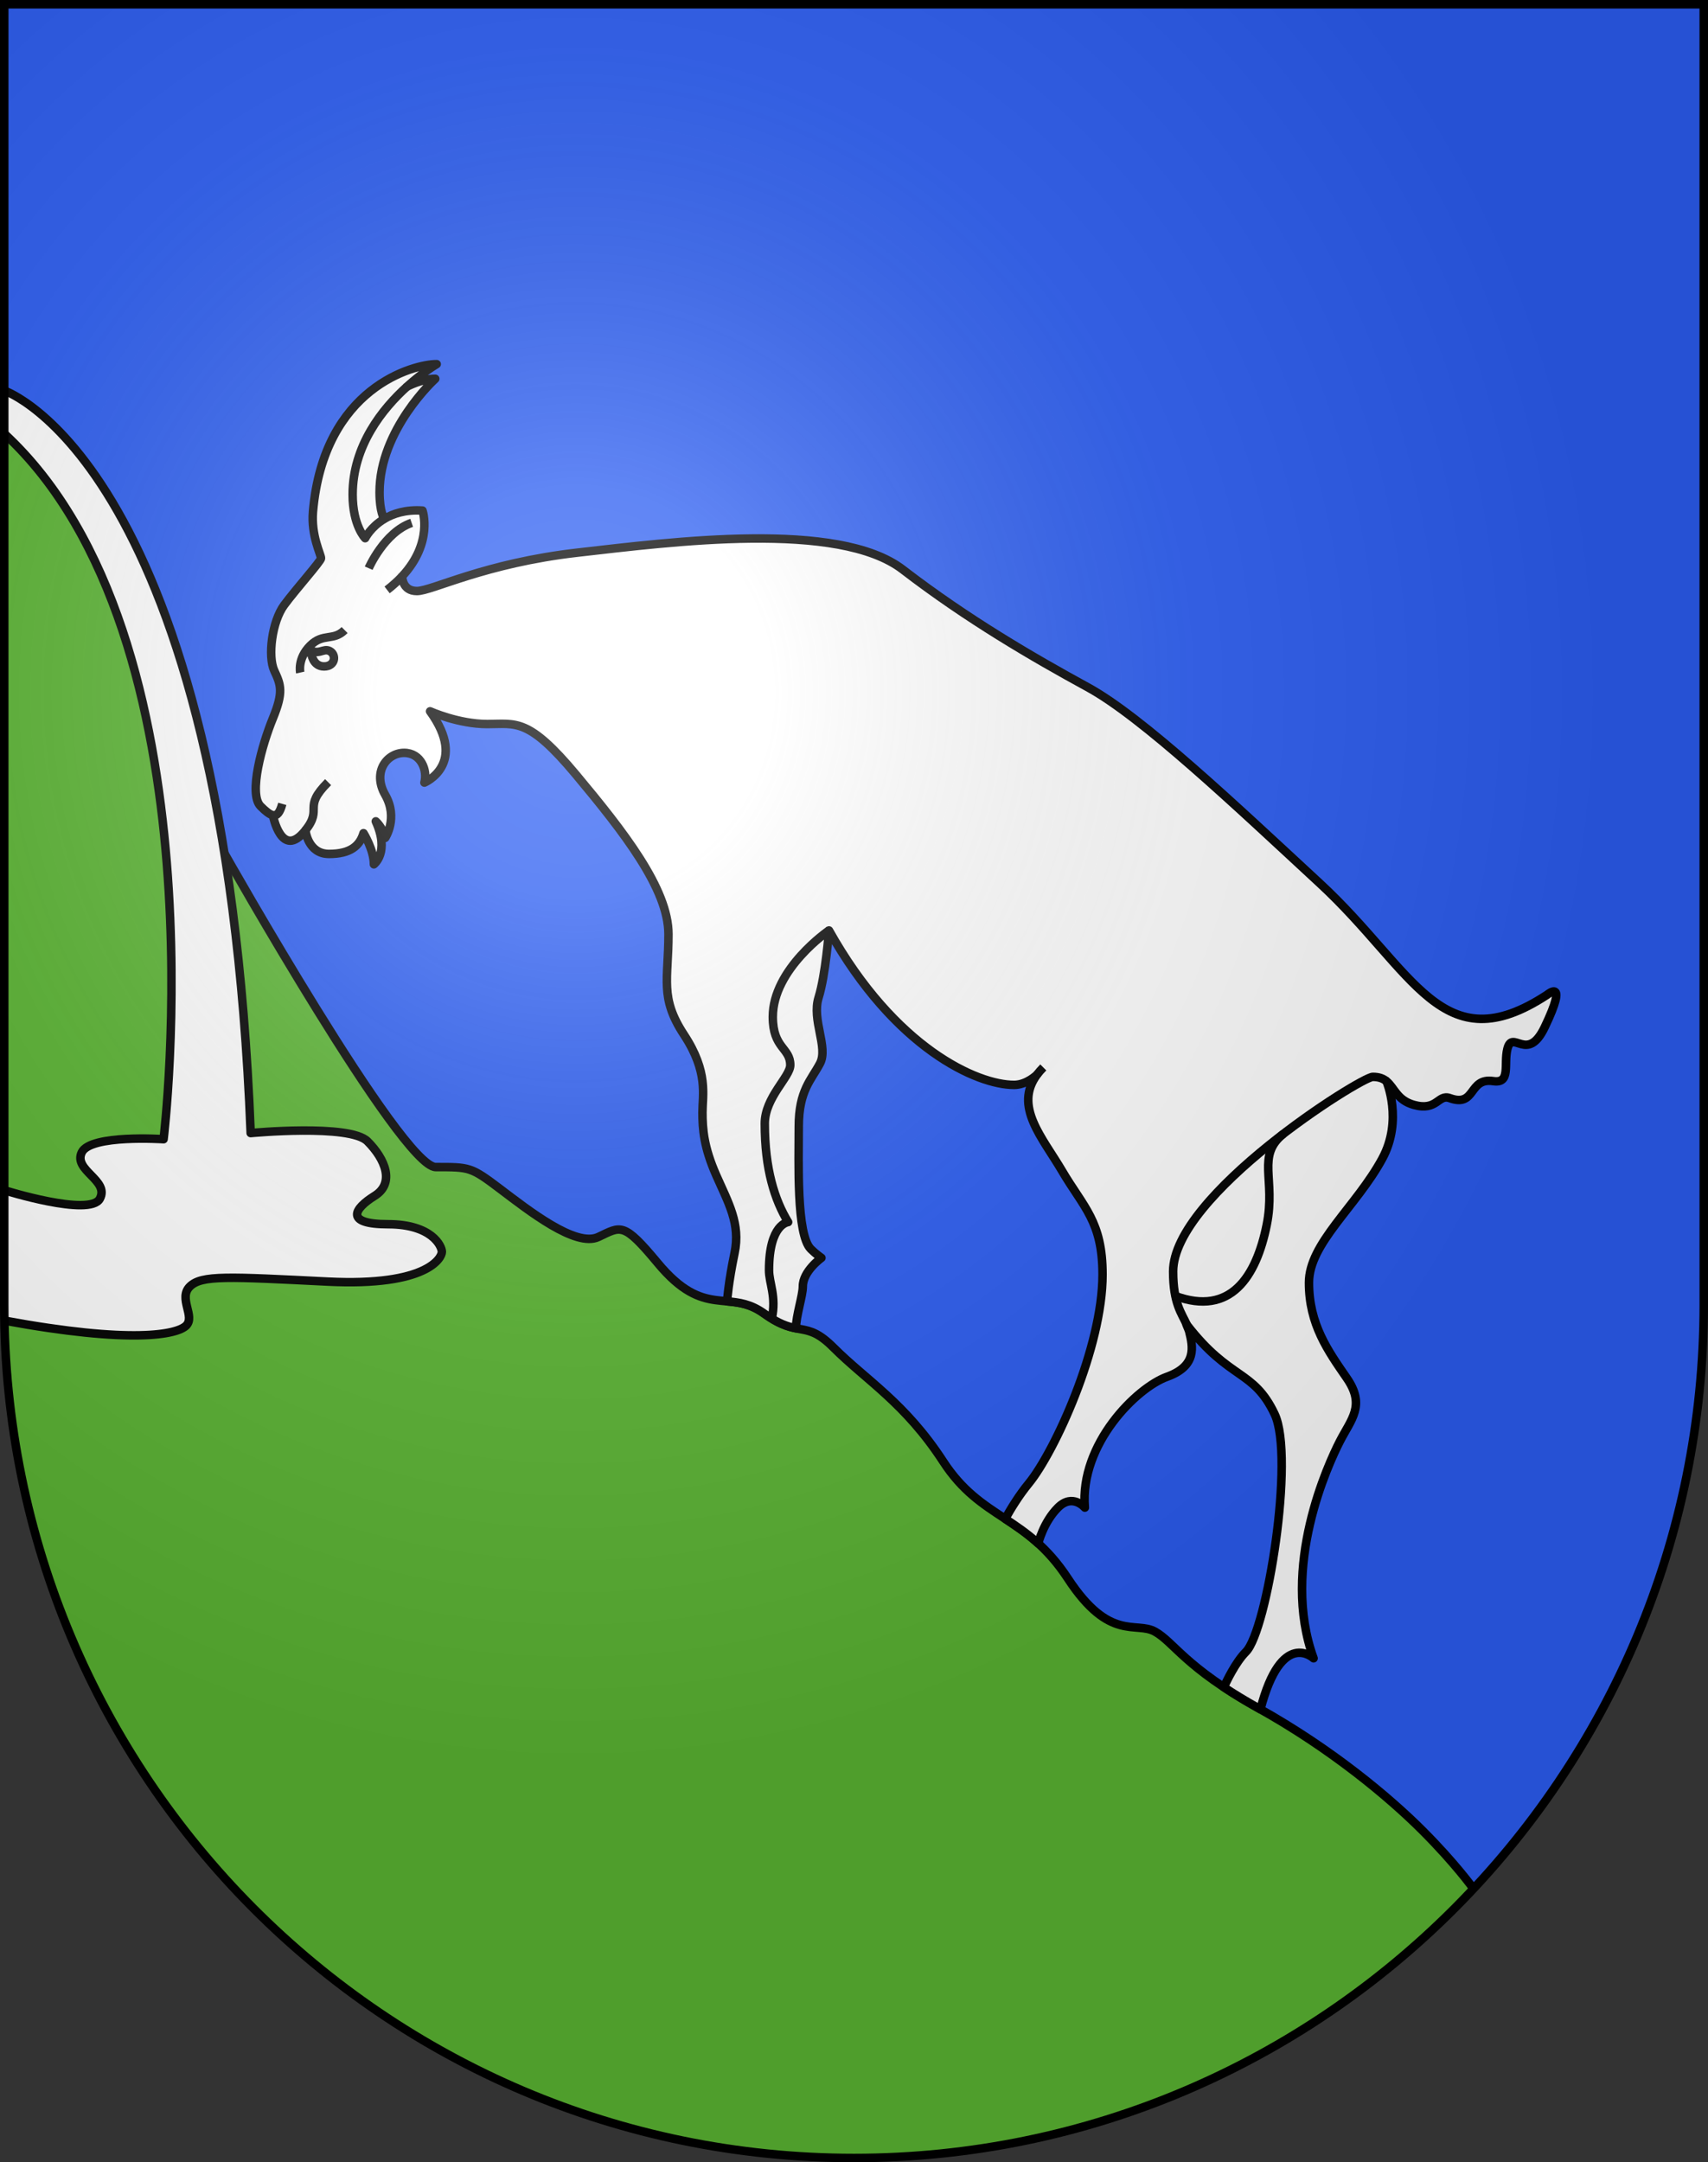 <?xml version="1.0" encoding="UTF-8" standalone="no"?>
<svg
   xmlns:dc="http://purl.org/dc/elements/1.1/"
   xmlns:cc="http://creativecommons.org/ns#"
   xmlns:rdf="http://www.w3.org/1999/02/22-rdf-syntax-ns#"
   xmlns:svg="http://www.w3.org/2000/svg"
   xmlns="http://www.w3.org/2000/svg"
   xmlns:xlink="http://www.w3.org/1999/xlink"
   xmlns:sodipodi="http://sodipodi.sourceforge.net/DTD/sodipodi-0.dtd"
   xmlns:inkscape="http://www.inkscape.org/namespaces/inkscape"
   height="763"
   width="603"
   version="1.0"
   id="svg20"
   sodipodi:version="0.32"
   inkscape:version="0.46"
   sodipodi:docname="VicoMorcote-coat_of_arms.svg"
   sodipodi:docbase="C:\Documents and Settings\Steve\Bureau\Blason Villages Suisse pour Wikipédia (par Delta-9)"
   inkscape:output_extension="org.inkscape.output.svg.inkscape">
  <rect width="100%" height="100%" fill="#333333" stroke="none"/>
  <defs
     id="defs29"><inkscape:perspective
   sodipodi:type="inkscape:persp3d"
   inkscape:vp_x="0 : 381.5 : 1"
   inkscape:vp_y="0 : 1000 : 0"
   inkscape:vp_z="603 : 381.5 : 1"
   inkscape:persp3d-origin="301.5 : 254.33333 : 1"
   id="perspective28" />
<linearGradient
   id="linearGradient2893">
  <stop
     style="stop-color:#ffffff;stop-opacity:0.314;"
     offset="0"
     id="stop2895" />
  <stop
     id="stop2897"
     offset="0.19"
     style="stop-color:#ffffff;stop-opacity:0.251;" />
  <stop
     style="stop-color:#6b6b6b;stop-opacity:0.125;"
     offset="0.6"
     id="stop2901" />
  <stop
     style="stop-color:#000000;stop-opacity:0.125;"
     offset="1"
     id="stop2899" />
</linearGradient>
<linearGradient
   id="linearGradient2955">
  <stop
     style="stop-color:white;stop-opacity:0;"
     offset="0"
     id="stop2965" />
  <stop
     style="stop-color:black;stop-opacity:0.646;"
     offset="1"
     id="stop2959" />
</linearGradient>
<radialGradient
   inkscape:collect="always"
   xlink:href="#linearGradient2893"
   id="radialGradient3236"
   gradientUnits="userSpaceOnUse"
   gradientTransform="matrix(1.215,1.531577e-24,1.464684e-23,1.267,-839.192,-490.489)"
   cx="858.042"
   cy="579.933"
   fx="858.042"
   fy="579.933"
   r="300" />
<inkscape:perspective
   id="perspective2547"
   inkscape:persp3d-origin="306 : 264 : 1"
   inkscape:vp_z="612 : 396 : 1"
   inkscape:vp_y="0 : 1000 : 0"
   inkscape:vp_x="0 : 396 : 1"
   sodipodi:type="inkscape:persp3d" />

	
	

	
	

		
		
	
		
		
	
			
			
			
		
			
			
			
			
			
			
			
			
			
			
			
		</defs>
  <sodipodi:namedview
     inkscape:window-height="691"
     inkscape:window-width="939"
     inkscape:pageshadow="2"
     inkscape:pageopacity="0.0"
     guidetolerance="10.0"
     gridtolerance="10.0"
     objecttolerance="10.0"
     borderopacity="1.0"
     bordercolor="#666666"
     pagecolor="#ffffff"
     id="base"
     inkscape:zoom="0.56913279"
     inkscape:cx="186.34723"
     inkscape:cy="494.71768"
     inkscape:window-x="38"
     inkscape:window-y="50"
     inkscape:current-layer="layer2"
     showgrid="false"
     showguides="true"
     inkscape:guide-bbox="true">
    <sodipodi:guide
       orientation="horizontal"
       position="761.5"
       id="guide1885" />
    <sodipodi:guide
       orientation="vertical"
       position="1.5"
       id="guide1887" />
    <sodipodi:guide
       orientation="horizontal"
       position="1.5"
       id="guide1889" />
    <sodipodi:guide
       orientation="vertical"
       position="601.5"
       id="guide1891" />
    <sodipodi:guide
       orientation="vertical"
       position="301.501"
       id="guide1893" />
  </sodipodi:namedview>
  <desc
     id="desc22">Coat of Arms of Canton of Freiburg (Fribourg)</desc>
  <g
     inkscape:groupmode="layer"
     id="layer1"
     inkscape:label="Fond écu"
     style="opacity:1"
     sodipodi:insensitive="true">
    <path
       d="M 1.5,1.5 L 1.5,460.368 C 1.5,626.679 135.814,761.5 301.5,761.5 C 467.186,761.5 601.5,626.679 601.5,460.368 L 601.5,1.5 L 1.5,1.5 z"
       id="path2554"
       style="opacity:1;fill:#2b5df2" />
    <path
       id="path2498"
       d="M 311.967,761.298 C 313.736,761.237 315.504,761.179 317.265,761.088 C 318.281,761.034 319.29,760.957 320.304,760.895 C 321.897,760.795 323.491,760.703 325.076,760.579 C 326.139,760.496 327.195,760.39 328.255,760.296 C 329.783,760.16 331.315,760.028 332.837,759.87 C 333.914,759.758 334.984,759.624 336.059,759.501 C 337.555,759.328 339.052,759.159 340.541,758.965 C 341.619,758.824 342.69,758.664 343.765,758.512 C 345.243,758.303 346.721,758.095 348.193,757.865 C 349.259,757.698 350.32,757.512 351.382,757.335 C 352.853,757.088 354.323,756.84 355.786,756.571 C 356.834,756.379 357.876,756.172 358.92,755.968 C 360.391,755.682 361.859,755.394 363.322,755.086 C 364.345,754.87 365.364,754.643 366.384,754.417 C 367.859,754.09 369.332,753.759 370.799,753.411 C 371.792,753.175 372.781,752.929 373.771,752.682 C 375.256,752.313 376.74,751.938 378.216,751.547 C 379.175,751.293 380.131,751.03 381.086,750.768 C 382.584,750.355 384.078,749.934 385.566,749.498 C 386.488,749.228 387.406,748.952 388.324,748.675 C 389.841,748.215 391.353,747.744 392.86,747.261 C 393.737,746.981 394.611,746.696 395.483,746.407 C 397.024,745.897 398.559,745.375 400.089,744.841 C 400.915,744.552 401.741,744.261 402.565,743.966 C 404.136,743.402 405.701,742.822 407.26,742.233 C 408.029,741.942 408.797,741.651 409.563,741.354 C 411.174,740.729 412.778,740.087 414.376,739.436 C 415.077,739.15 415.779,738.865 416.479,738.573 C 418.139,737.881 419.791,737.171 421.436,736.449 C 422.061,736.175 422.688,735.904 423.311,735.626 C 425.035,734.855 426.748,734.065 428.454,733.265 C 428.987,733.014 429.523,732.768 430.056,732.514 C 431.862,731.653 433.655,730.77 435.441,729.873 C 435.864,729.661 436.29,729.454 436.712,729.239 C 438.631,728.264 440.537,727.266 442.433,726.252 C 442.712,726.103 442.994,725.957 443.273,725.807 C 445.361,724.681 447.434,723.531 449.492,722.357 C 449.573,722.31 449.656,722.265 449.738,722.219 C 475.945,707.234 499.685,688.4 520.194,666.483 C 520.195,666.482 520.197,666.48 520.198,666.479 C 520.084,666.319 513.772,657.522 502.253,646.002 C 490.628,634.377 470.253,617.252 444.253,602.752 C 418.253,588.252 414.503,579.502 407.753,575.752 C 401.003,572.002 391.753,579.502 377.003,557.002 C 362.253,534.502 346.503,536.502 333.003,515.752 C 319.503,495.002 305.878,487.127 294.253,475.502 C 284.128,465.377 282.253,472.502 269.753,463.502 C 257.253,454.502 248.898,465.791 232.253,445.752 C 220.002,431.002 219.253,432.752 211.253,436.502 C 203.253,440.252 186.753,427.252 176.503,419.502 C 166.253,411.752 165.837,411.835 153.836,411.835 C 141.835,411.835 79.246,301.156 79.246,301.156 L 63.836,281.835 L 51.167,218.5 L 33.334,176.333 L 6.5,149.5 L 1.5,149.5 L 1.5,460.368 C 1.5,626.679 135.814,761.5 301.5,761.5 C 304.145,761.5 306.78,761.464 309.408,761.396 C 310.264,761.373 311.113,761.327 311.967,761.298 z"
       style="opacity:1;fill:#5ab532" />
  </g>
  <g
     inkscape:groupmode="layer"
     id="layer2"
     inkscape:label="Meubles"
     style="opacity:1"
     sodipodi:insensitive="true">
    <path
       style="fill:none;stroke:#000000;stroke-width:3;stroke-linejoin:round"
       d="M 520.195,666.477 C 520.082,666.318 513.769,657.52 502.25,646 C 490.625,634.375 470.25,617.25 444.25,602.75 C 418.25,588.25 414.5,579.5 407.75,575.75 C 401,572 391.75,579.5 377,557 C 362.25,534.5 346.5,536.5 333,515.75 C 319.5,495 305.875,487.125 294.25,475.5 C 284.125,465.375 282.25,472.5 269.75,463.5 C 257.25,454.5 248.895,465.789 232.25,445.75 C 219.999,431 219.25,432.75 211.25,436.5 C 203.25,440.25 186.75,427.25 176.5,419.5 C 166.25,411.75 165.834,411.833 153.833,411.833 C 141.832,411.833 79.243,301.154 79.243,301.154 L 63.833,281.833 L 51.167,218.5 L 33.334,176.333 L 6.5,149.5 L 1.5,149.5"
       id="path2504" />
    <path
       id="path2508"
       d="M 137,432 C 121.5,432 125,426.5 132.25,422 C 139.5,417.5 136,409 129.75,402.75 C 123.5,396.5 88.5,399.833 88.5,399.833 C 79.167,163.833 1.501,137.833 1.501,137.833 L 1.5,137.834 L 1.5,153 C 79.5,225 57.75,402 57.75,402 C 57.75,402 32,400.25 28.875,406.625 C 25.75,413 38.75,416.5 35.25,423 C 31.75,429.5 1.5,420 1.5,420 L 1.5,460.368 C 1.5,462.255 1.537,464.133 1.571,466.011 C 46.36,474.265 62.5,471 65.75,467.75 C 69,464.5 62.875,458.125 67,454 C 71.125,449.875 80.5,450.5 115.75,452.25 C 151,454 156,443.75 156,441.75 C 156,439.75 152.5,432 137,432 z"
       style="fill:#ffffff" />
    <path
       id="path2510"
       d="M 1.5,153 C 79.5,225 57.75,402 57.75,402 C 57.75,402 32,400.25 28.875,406.625 C 25.75,413 38.75,416.5 35.25,423 C 31.75,429.5 1.5,420 1.5,420"
       style="fill:none;stroke:#000000;stroke-width:3;stroke-linejoin:round" />
    <path
       id="path2512"
       d="M 1.571,466.011 C 46.36,474.265 62.5,471 65.75,467.75 C 69,464.5 62.875,458.125 67,454 C 71.125,449.875 80.5,450.5 115.75,452.25 C 151,454 156,443.75 156,441.75 C 156,439.75 152.5,432 137,432 C 121.5,432 125,426.5 132.25,422 C 139.5,417.5 136,409 129.75,402.75 C 123.5,396.5 88.5,399.833 88.5,399.833 C 79.167,163.833 1.501,137.833 1.501,137.833 L 1.5,137.834"
       style="fill:none;stroke:#000000;stroke-width:3;stroke-linejoin:round" />
    <path
       style="fill:#ffffff;stroke:#000000;stroke-width:3;stroke-linecap:round;stroke-linejoin:round"
       d="M 546.25,351 C 509,375.5 499.25,342.5 466,311.75 C 435.891,283.904 403.25,253 384,242.5 C 364.75,232 341.5,218.5 318.75,201 C 296,183.5 237,191.25 204,195 C 171,198.75 152.5,208.561 147.189,208.561 C 141.878,208.561 141.982,203.355 141.982,203.355 C 153.052,191.437 149.166,180.167 149.166,180.167 C 143.215,179.771 138.799,181.223 135.637,183.12 C 135.637,183.12 133.999,180.667 133.999,173.667 C 133.999,151.5 153.666,133.667 153.666,133.667 C 148.833,133.667 143.653,136.452 143.653,136.452 C 149.381,131.27 154.166,128.501 154.166,128.501 C 146.166,128.501 114.333,136.668 110.499,180.501 C 109.755,189.009 113.332,195.668 113.332,197.001 C 113.332,198.001 104.665,207.668 100.332,213.501 C 95.999,219.334 94.499,231.668 96.832,236.668 C 99.165,241.668 100.165,244.168 96.332,253.501 C 92.499,262.834 87.665,280.168 91.999,284.501 C 93.839,286.341 95.228,287.43 96.332,287.666 C 96.332,287.666 99.39,303.666 107.832,293.001 C 107.832,293.001 108.665,301.334 116.165,301.334 C 123.665,301.334 127,298.5 128.333,294 C 128.333,294 132,299.833 132,305 C 132,305 137.667,300.833 132.667,289.833 C 132.667,289.833 135.167,292 136,295.666 C 136,295.666 140.667,288.666 136,280.499 C 131.333,272.332 136.667,265.666 142.667,265.666 C 148.667,265.666 151,271.833 149.834,276.166 C 149.834,276.166 165.334,269.666 151.834,250.999 C 151.834,250.999 161.834,255.499 172.001,255.499 C 182.168,255.499 186.501,253.166 203.334,273.332 C 220.167,293.498 236,313.667 236,329.667 C 236,345.667 232.833,352.001 241.5,365.167 C 250.167,378.333 248,386.5 248,392.5 C 248,398.5 248.5,404.834 252.833,414.667 C 257.166,424.5 261.5,431.834 259.333,442.167 C 257.166,452.5 256.679,459.203 256.679,459.203 C 260.891,459.595 265.025,460.098 269.75,463.5 C 274.837,467.163 278.165,468.154 281.004,468.726 L 281.004,468.726 C 281.004,464.327 283.437,457.25 283.437,453.938 C 283.437,448.563 290,443.875 290,443.875 C 290,443.875 288,442.5 286.25,440.75 C 281.125,435.625 282,410.25 282,397.5 C 282,384.75 286.5,381 289.5,375.25 C 292.5,369.5 286.5,360 289,352 C 291.5,344 292.667,328.333 292.667,328.333 C 316,370 345,382.833 358,382.833 C 362.5,382.833 366.118,379.216 366.118,379.216 C 357.817,390.41 368.028,401.398 375,413.25 C 382.5,426 389.25,431 389.25,449.75 C 389.25,475.5 372.334,512.334 363.167,523.5 C 359.769,527.639 356.856,532.41 354.884,535.951 C 358.745,538.49 362.647,541.122 366.532,544.642 L 366.537,544.643 C 366.537,544.643 368.333,537.166 373.5,531.999 C 378.667,526.832 383,531.999 383,531.999 C 381.167,509.499 401.334,489.667 412.001,485.833 C 422.668,481.999 421.168,475.167 419.834,469.833 C 419.626,469 418.522,466.858 419.018,467.499 C 434.285,487.25 442.48,483.148 450,499 C 457.186,514.148 447.312,575.438 439.875,582.875 C 436.148,586.602 432.857,593.627 432.073,595.371 C 435.493,597.642 439.496,600.099 444.25,602.75 C 444.495,602.887 444.73,603.027 444.975,603.164 L 444.988,603.163 C 452.475,574.501 463.751,585.167 463.751,585.167 C 452,552.917 469,516.5 473,508.667 C 477,500.834 482.167,496 475.5,486.334 C 468.833,476.668 462.125,467.334 462.125,452.625 C 462.125,438.75 478.75,425.875 488,408.875 C 495.406,395.263 489.478,381.53 489.478,381.53 C 492.34,383.86 493.157,388.204 499.125,389.875 C 507.458,392.208 507.667,386 511.833,387.5 C 521.188,390.869 518.334,380.167 527.167,381.5 C 533.484,382.454 530.833,375.5 532.167,370.167 C 533.969,362.964 539.167,375.334 545.333,362.5 C 553.979,344.507 546.25,351 546.25,351 z"
       id="path2516" />
    <path
       id="path2520"
       d="M 96.333,287.665 C 97.83,287.984 98.803,286.737 99.666,283.667"
       style="fill:none;stroke:#000000;stroke-width:3;stroke-linejoin:round" />
    <path
       id="path2522"
       d="M 107.833,293 C 114.166,285 106.583,285.25 115.833,276"
       style="fill:none;stroke:#000000;stroke-width:3;stroke-linejoin:round" />
    <path
       id="path2524"
       d="M 141.983,203.354 C 140.496,204.955 138.739,206.568 136.667,208.167"
       style="fill:none;stroke:#000000;stroke-width:3;stroke-linejoin:round" />
    <path
       id="path2526"
       d="M 143.654,136.451 C 135.122,144.171 124.5,157.247 124.5,174.5 C 124.5,185.5 128.917,189.917 128.917,189.917 C 128.917,189.917 130.828,186.004 135.638,183.12"
       style="fill:none;stroke:#000000;stroke-width:3;stroke-linejoin:round" />
    <path
       id="path2528"
       d="M 130.167,200.5 C 130.167,200.5 135.667,187.833 145.334,184.5"
       style="fill:none;stroke:#000000;stroke-width:3;stroke-linejoin:round" />
    <path
       id="path2530"
       d="M 106,237.333 C 106,237.333 104.917,232.416 109.5,227.833 C 114.083,223.25 117.667,226.333 121.667,222.333"
       style="fill:none;stroke:#000000;stroke-width:3;stroke-linejoin:round" />
    <path
       id="path2532"
       d="M 366.118,379.216 C 366.747,378.367 367.482,377.518 368.334,376.667"
       style="fill:none;stroke:#000000;stroke-width:3;stroke-linejoin:round" />
    <path
       id="path2534"
       d="M 489.478,381.53 C 488.344,380.607 486.89,380 484.667,380 C 480.501,380 414.168,421.667 414.168,448.667 C 414.168,460.059 417.252,463.499 419.018,467.5"
       style="fill:none;stroke:#000000;stroke-width:3;stroke-linejoin:round" />
    <path
       id="path2536"
       d="M 453.108,400.091 C 443.429,407.869 450.474,416.003 447.221,432.167 C 443.499,450.663 434.396,464.491 414.948,457.329"
       style="fill:none;stroke:#000000;stroke-width:3;stroke-linejoin:round" />
    <path
       id="path2538"
       d="M 292.667,328.333 C 292.667,328.333 272.834,341.833 272.834,358.833 C 272.834,370 279.001,369.666 279.001,375.833 C 279.001,379.999 270.001,387.249 270.001,396.499 C 270.001,412.499 273.501,423.499 278.251,431.249 C 278.251,431.249 271.501,431.803 271.501,448.249 C 271.501,452.749 274.182,457.612 272.466,465.306"
       style="fill:none;stroke:#000000;stroke-width:3;stroke-linejoin:round" />
    <path
       id="path2540"
       d="M 109.917,230.667 C 109.917,230.667 110.417,235.167 114.417,235.167 C 118.417,235.167 118.833,231 116.417,229.75 C 114.001,228.5 112.477,231.69 108.597,228.829"
       style="fill:none;stroke:#000000;stroke-width:3;stroke-linejoin:round" />
  </g>
  <g
     inkscape:groupmode="layer"
     id="layer3"
     inkscape:label="Reflet final"
     style="display:inline"
     sodipodi:insensitive="true">
    <path
       style="fill:url(#radialGradient3236);fill-opacity:1"
       d="M 1.5,1.5 L 1.5,460.368 C 1.5,626.679 135.815,761.5 301.5,761.5 C 467.185,761.5 601.5,626.679 601.5,460.368 L 601.5,1.5 L 1.5,1.5 z "
       id="path2346" />
  </g>
  <g
     inkscape:groupmode="layer"
     id="layer4"
     inkscape:label="Contour final"
     style="display:inline"
     sodipodi:insensitive="true">
    <path
       style="fill:none;fill-opacity:1;stroke:#000000;stroke-width:3;stroke-miterlimit:4;stroke-dasharray:none;stroke-opacity:1"
       d="M 1.5,1.5 L 1.5,460.368 C 1.5,626.679 135.815,761.5 301.5,761.5 C 467.185,761.5 601.5,626.679 601.5,460.368 L 601.5,1.5 L 1.5,1.5 z "
       id="path3239" />
  </g>
</svg>
